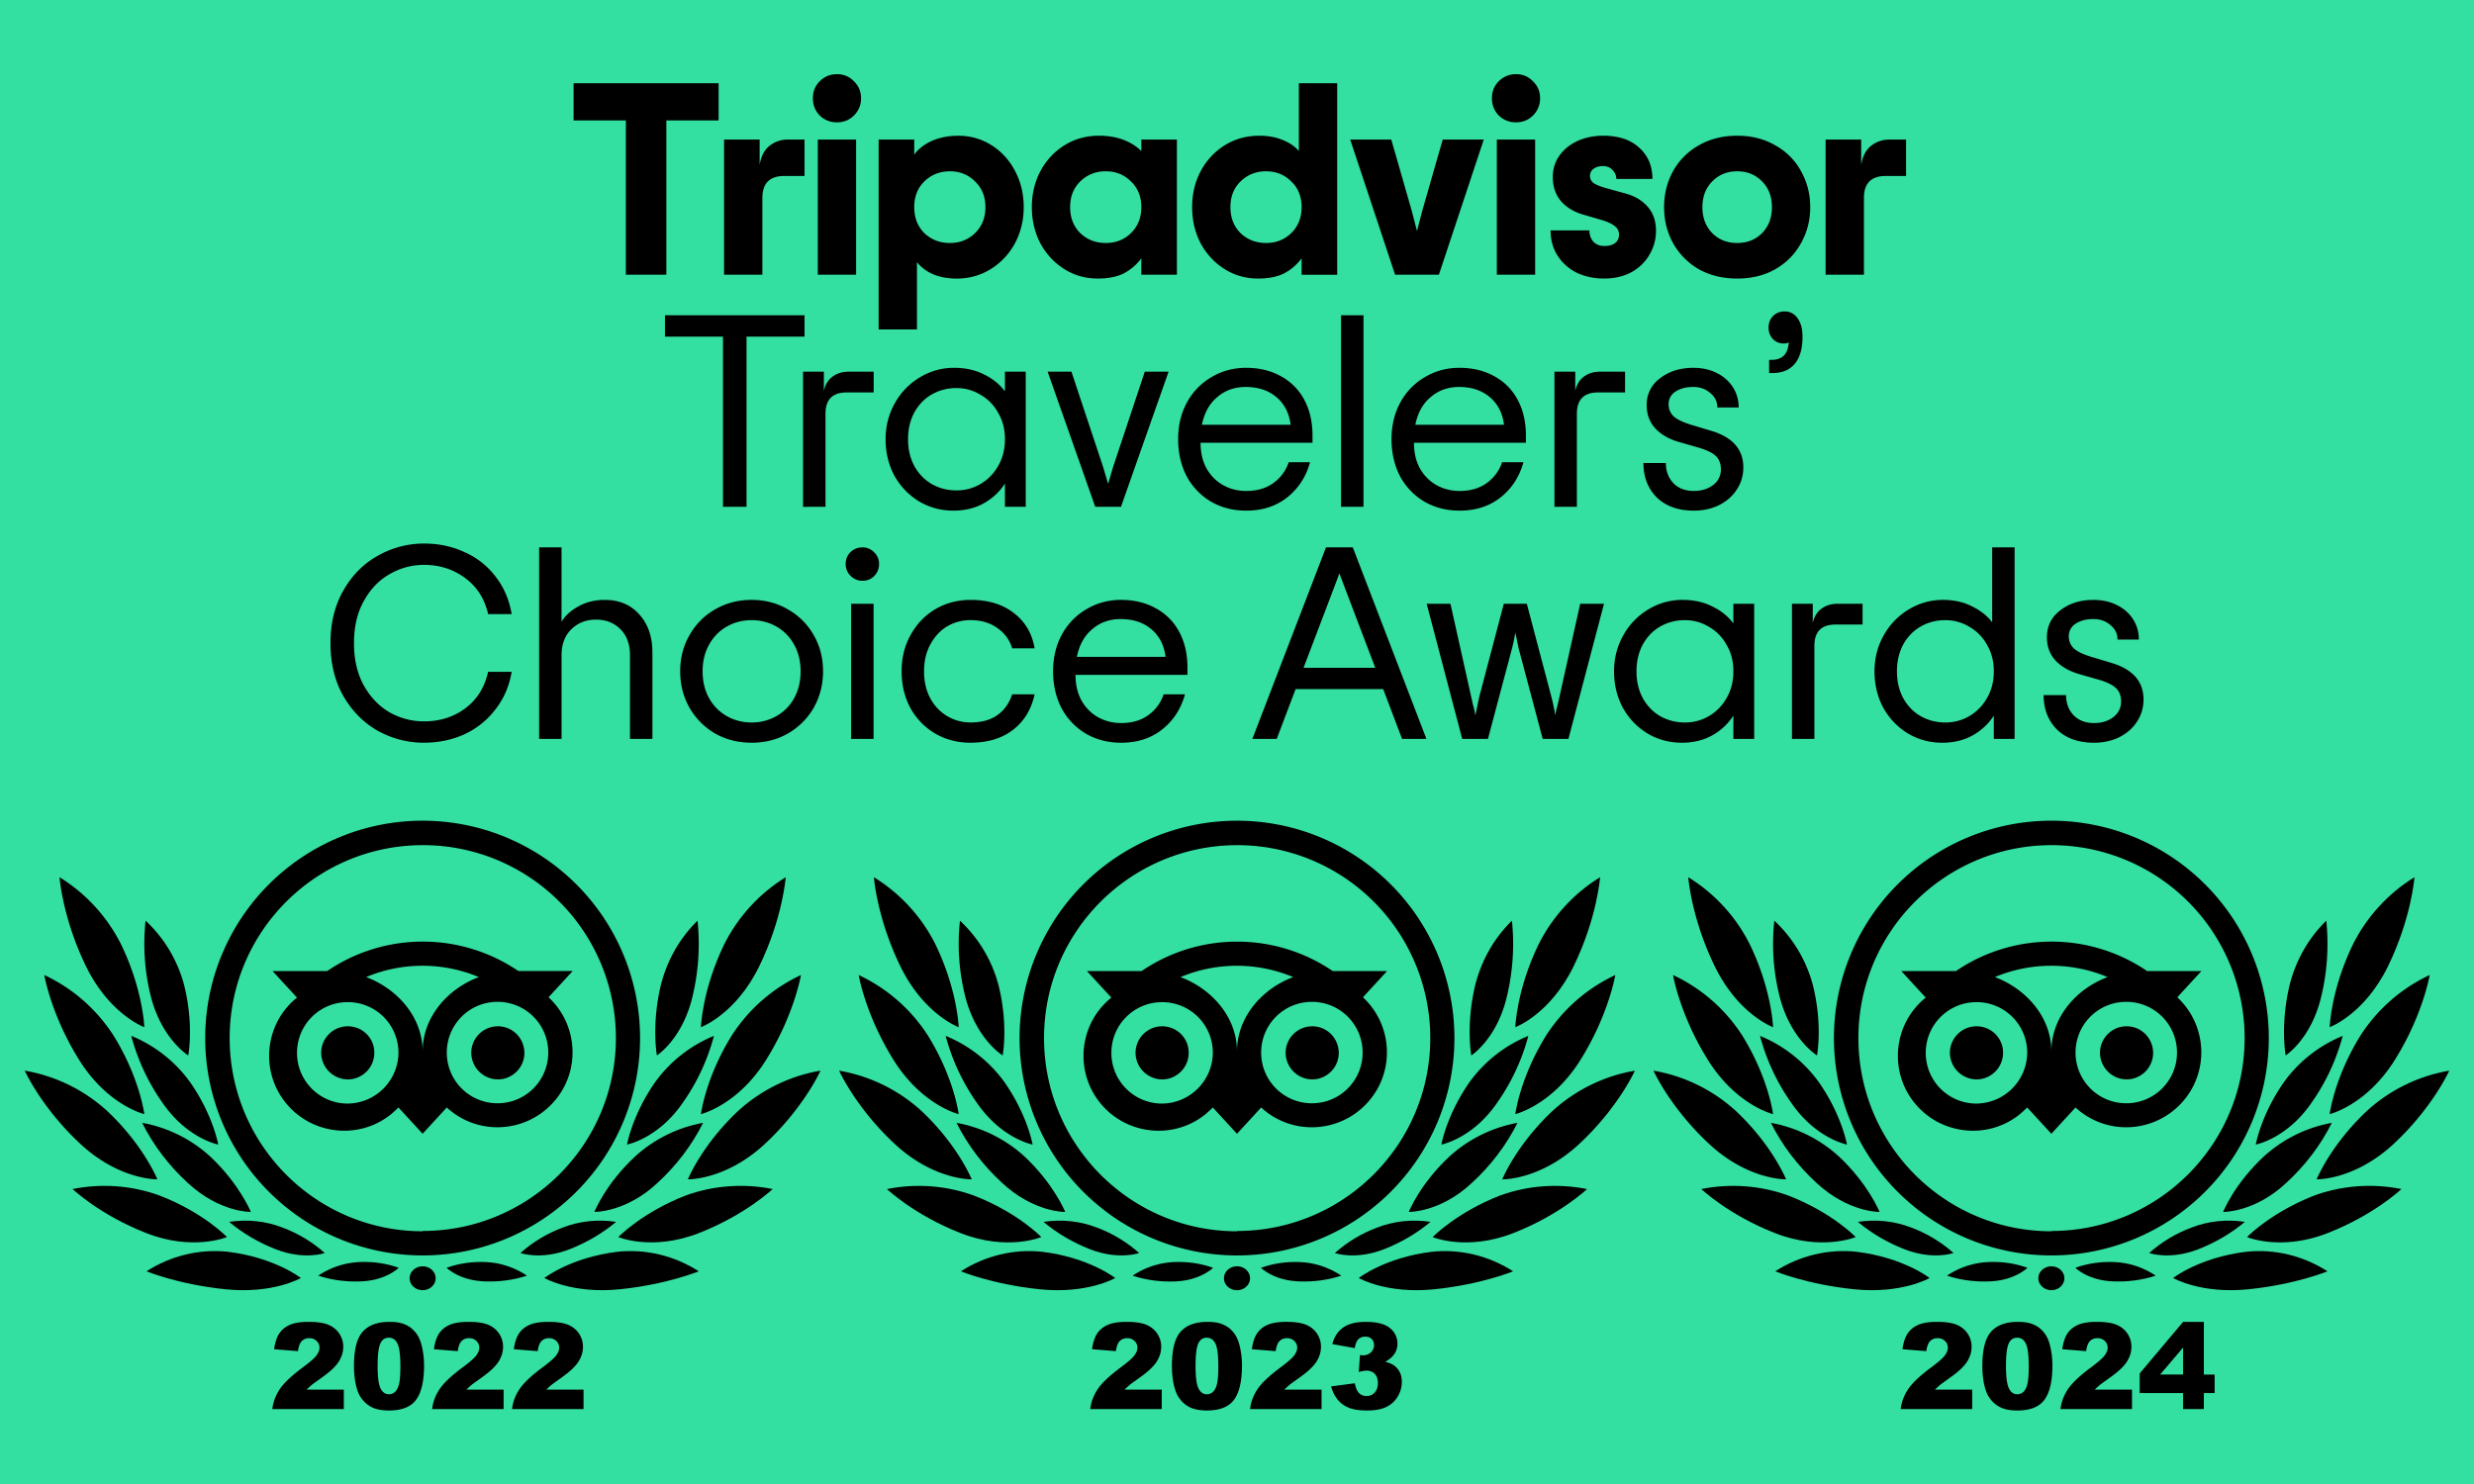 <svg xmlns="http://www.w3.org/2000/svg" width="200" height="120" xmlns:v="https://vecta.io/nano"><path d="M-.159-.099h200.318v120.197H-.159z" fill="#fff"/><path d="M200.159-.099H-.159v120.197h200.318V-.099Z" fill="#34e0a1"/><use href="#B"/><path d="M165.834 66.363a17.57 17.57 0 1 0 0 35.154 17.57 17.57 0 1 0 0-35.154zm0 33.201c-8.618 0-15.599-7.006-15.599-15.624s7.006-15.599 15.624-15.599a15.6 15.6 0 0 1 15.599 15.599c0 8.617-7.006 15.6-15.624 15.6v.024zm-3.906-14.428c0 1.196-.977 2.148-2.148 2.148a2.17 2.17 0 0 1-2.148-2.148 2.15 2.15 0 0 1 2.148-2.148c1.196 0 2.148.952 2.148 2.124v.024zm12.133 0c0 1.196-.977 2.148-2.148 2.148a2.17 2.17 0 0 1-2.148-2.148 2.15 2.15 0 0 1 2.148-2.148c1.196 0 2.124.952 2.148 2.124v.024zm1.929-4.467l1.977-2.148h-4.394a13.73 13.73 0 0 0-15.453 0h-4.419l1.977 2.148c-2.612 2.099-3.003 5.932-.903 8.52s5.932 3.003 8.52.903c.195-.171.391-.342.586-.537l1.953 2.124 1.953-2.124c2.466 2.27 6.298 2.099 8.569-.366s2.099-6.298-.366-8.569v.049zm-16.21 8.568c-2.27 0-4.101-1.831-4.101-4.101s1.831-4.101 4.101-4.101a4.09 4.09 0 0 1 4.101 4.077 4.15 4.15 0 0 1-4.101 4.126zm6.054-4.223c0-2.71-1.977-5.029-4.565-6.005 2.905-1.221 6.201-1.221 9.106 0-2.588.976-4.541 3.296-4.541 6.005zm6.055 4.199c-2.27 0-4.101-1.831-4.101-4.101s1.831-4.101 4.101-4.101 4.101 1.831 4.101 4.101-1.831 4.101-4.101 4.101z"/><use href="#C"/><use href="#D"/><use href="#E"/><use href="#F"/><use href="#G"/><use href="#H"/><use href="#I"/><use href="#J"/><use href="#K"/><use href="#L"/><use href="#M"/><path d="M181.653 100.032s1.926-1.991 5.46-3.367c2.242-.811 4.68-.983 7.02-.516 0 0-2.194 2.089-5.972 3.564s-6.508.319-6.508.319zm5.625-4.667s1.118-2.765 4.06-5.53A13.18 13.18 0 0 1 198 86.576s-1.337 2.987-4.498 5.925-6.224 2.864-6.224 2.864z"/><use href="#N"/><use href="#O"/><use href="#P"/><use href="#Q"/><use href="#R"/><use href="#S"/><use href="#T"/><use href="#U"/><path d="M160.255 110.445c0-1.318.237-2.24.712-2.767s1.196-.79 2.168-.79c.466 0 .85.058 1.148.173s.544.265.733.449.338.378.446.582.196.44.263.711a6.62 6.62 0 0 1 .194 1.617c0 1.258-.213 2.179-.639 2.762s-1.158.875-2.199.875c-.583 0-1.054-.093-1.413-.279a2.3 2.3 0 0 1-.885-.817c-.167-.256-.297-.604-.39-1.048s-.14-.933-.14-1.468zm1.91.004c0 .883.078 1.486.234 1.81s.382.484.679.484a.71.71 0 0 0 .508-.206c.144-.137.249-.354.317-.65s.102-.758.102-1.385c0-.921-.078-1.539-.234-1.856s-.391-.476-.702-.476c-.318 0-.549.162-.69.485s-.213.921-.213 1.794z"/><use href="#U" x="12.919"/><path d="M176.483 112.644h-3.509v-1.584l3.509-4.171h1.679v4.261h.87v1.494h-.87v1.296h-1.679v-1.296zm0-1.495v-2.182l-1.854 2.182h1.854zM100 104.33c.582 0 1.055-.433 1.055-.967s-.472-.967-1.055-.967-1.055.433-1.055.967.472.967 1.055.967zm0-37.966a17.577 17.577 0 1 0 0 35.154 17.577 17.577 0 1 0 0-35.154zm0 33.201c-8.618 0-15.599-7.006-15.599-15.624s7.006-15.599 15.624-15.599a15.6 15.6 0 0 1 15.599 15.599c0 8.617-7.006 15.6-15.624 15.6v.024zm-3.906-14.428c0 1.196-.977 2.148-2.148 2.148a2.17 2.17 0 0 1-2.148-2.148 2.15 2.15 0 0 1 2.148-2.148c1.196 0 2.148.952 2.148 2.124v.024zm12.133 0c0 1.196-.977 2.148-2.148 2.148a2.17 2.17 0 0 1-2.148-2.148 2.15 2.15 0 0 1 2.148-2.148c1.196 0 2.124.952 2.148 2.124v.024zm1.929-4.467l1.977-2.148h-4.394a13.73 13.73 0 0 0-15.453 0h-4.419l1.977 2.148c-2.612 2.099-3.003 5.932-.903 8.52s5.932 3.003 8.52.903c.195-.171.391-.342.586-.537L100 91.68l1.953-2.124c2.466 2.27 6.298 2.099 8.569-.366s2.099-6.298-.366-8.569v.049zm-16.21 8.568c-2.27 0-4.101-1.831-4.101-4.101s1.831-4.101 4.101-4.101a4.09 4.09 0 0 1 4.101 4.077 4.15 4.15 0 0 1-4.101 4.126zM100 85.015c0-2.71-1.977-5.029-4.565-6.005 2.905-1.221 6.201-1.221 9.106 0-2.588.976-4.541 3.296-4.541 6.005zm6.054 4.199c-2.27 0-4.101-1.831-4.101-4.101s1.831-4.101 4.101-4.101 4.101 1.831 4.101 4.101-1.831 4.101-4.101 4.101z"/><use href="#C" x="-65.834" y="0.001"/><use href="#D" x="-65.834" y="0.001"/><use href="#E" x="-65.834" y="0.001"/><use href="#F" x="-65.834" y="0.001"/><use href="#G" x="-65.834" y="0.001"/><path d="M86.114 98.002s-.908-2.255-3.314-4.51c-1.547-1.397-3.437-2.329-5.474-2.696.908 1.814 2.16 3.456 3.682 4.853 2.578 2.402 5.106 2.353 5.106 2.353zm5.976 3.32c-1.006-.896-2.179-1.599-3.424-2.059-1.365-.533-2.849-.678-4.31-.46 1.125.945 2.394 1.672 3.735 2.204 2.347.921 3.999.315 3.999.315z"/><use href="#J" x="-65.835" y="0.001"/><use href="#K" x="-65.834"/><use href="#L" x="-65.834" y="0.001"/><use href="#M" x="-65.834" y="0.001"/><use href="#V"/><use href="#W"/><use href="#N" x="-65.835" y="0.001"/><use href="#O" x="-65.835" y="0.001"/><path d="M113.886 98.002s.884-2.255 3.314-4.51c1.547-1.397 3.437-2.329 5.474-2.696-.908 1.814-2.16 3.456-3.682 4.853-2.553 2.402-5.106 2.353-5.106 2.353zm-5.976 3.32c1.006-.896 2.179-1.599 3.424-2.059 1.365-.533 2.849-.678 4.31-.46-1.125.945-2.394 1.672-3.735 2.204-2.347.921-3.999.315-3.999.315zm-5.976 1.196c1.019-.366 2.111-.513 3.179-.464 1.189.049 2.33.44 3.325 1.099-1.116.366-2.281.513-3.446.464-2.038-.073-3.058-1.099-3.058-1.099z"/><use href="#S" x="-65.835"/><use href="#T" x="-65.834" y="0.001"/><use href="#X"/><path d="M94.738 110.445c0-1.318.237-2.24.712-2.767s1.197-.79 2.168-.79c.467 0 .85.058 1.149.173s.543.265.733.449a2.36 2.36 0 0 1 .447.582c.109.204.196.44.263.711.129.518.193 1.057.193 1.617 0 1.258-.212 2.179-.638 2.762s-1.159.875-2.199.875c-.583 0-1.055-.093-1.414-.279a2.29 2.29 0 0 1-.884-.817c-.167-.256-.297-.604-.39-1.048s-.14-.933-.14-1.468zm1.911.004c0 .883.078 1.486.234 1.81s.382.484.679.484c.195 0 .365-.068.508-.206s.249-.354.317-.65.102-.758.102-1.385c0-.921-.078-1.539-.234-1.856s-.39-.476-.702-.476c-.318 0-.549.162-.69.485s-.213.921-.213 1.794zm10.186 3.49h-5.778c.066-.57.267-1.107.603-1.61s.966-1.096 1.89-1.78c.563-.419.924-.737 1.082-.955s.236-.424.236-.619c0-.212-.078-.392-.234-.542s-.352-.225-.588-.225c-.246 0-.447.077-.603.231s-.262.428-.314.818l-1.93-.156c.075-.542.214-.965.416-1.27a1.92 1.92 0 0 1 .854-.699c.368-.162.876-.244 1.524-.244.678 0 1.205.077 1.582.232a1.94 1.94 0 0 1 .89.711 1.88 1.88 0 0 1 .323 1.076c0 .422-.123.826-.371 1.21s-.697.808-1.35 1.268l-.778.562a7.27 7.27 0 0 0-.461.421h3.008v1.57zm2.689-4.927l-1.82-.326c.151-.58.442-1.024.873-1.333s1.039-.464 1.827-.464c.905 0 1.559.169 1.963.506a1.59 1.59 0 0 1 .604 1.272c0 .3-.082.57-.245.813s-.412.455-.743.638c.269.066.474.144.615.232.229.142.409.328.536.561s.192.508.192.829a2.31 2.31 0 0 1-.317 1.161c-.211.37-.516.656-.912.856s-.919.3-1.565.3c-.631 0-1.128-.074-1.492-.223s-.663-.364-.898-.649-.415-.645-.541-1.076l1.924-.255c.076.388.193.656.353.806a.85.85 0 0 0 .607.225.84.84 0 0 0 .646-.283c.172-.189.258-.441.258-.757s-.082-.57-.248-.747-.39-.265-.674-.265c-.151 0-.359.037-.624.113l.1-1.376a1.76 1.76 0 0 0 .25.023.88.88 0 0 0 .632-.241c.168-.161.253-.352.253-.572 0-.211-.063-.38-.189-.506s-.3-.189-.521-.189c-.227 0-.411.069-.553.206s-.238.378-.289.721z"/><use href="#B" x="-131.668"/><path d="M34.166 66.363a17.57 17.57 0 1 0 0 35.154 17.57 17.57 0 1 0 0-35.154zm0 33.2c-8.618 0-15.599-7.006-15.599-15.624S25.573 68.34 34.191 68.34A15.6 15.6 0 0 1 49.79 83.939c0 8.617-7.006 15.6-15.624 15.6v.024zM30.26 85.136c0 1.196-.977 2.148-2.148 2.148a2.17 2.17 0 0 1-2.148-2.148 2.15 2.15 0 0 1 2.148-2.148c1.196 0 2.148.952 2.148 2.124v.024zm12.133 0c0 1.196-.977 2.148-2.148 2.148a2.17 2.17 0 0 1-2.148-2.148 2.15 2.15 0 0 1 2.148-2.148c1.196 0 2.124.952 2.148 2.124v.024zm1.928-4.468l1.977-2.148h-4.394a13.73 13.73 0 0 0-15.453 0h-4.419l1.977 2.148c-2.612 2.099-3.003 5.932-.903 8.52s5.932 3.003 8.52.903c.195-.171.391-.342.586-.537l1.953 2.124 1.953-2.124c2.466 2.27 6.298 2.099 8.569-.366s2.099-6.298-.366-8.569v.049zm-16.21 8.569c-2.27 0-4.101-1.831-4.101-4.101s1.831-4.101 4.101-4.101a4.09 4.09 0 0 1 4.101 4.077 4.15 4.15 0 0 1-4.101 4.126zm6.055-4.223c0-2.71-1.977-5.029-4.565-6.005 2.905-1.221 6.201-1.221 9.106 0-2.588.976-4.541 3.296-4.541 6.005zm6.054 4.199c-2.27 0-4.101-1.831-4.101-4.101s1.831-4.101 4.101-4.101 4.101 1.831 4.101 4.101-1.831 4.101-4.101 4.101z"/><use href="#C" x="-131.668"/><use href="#D" x="-131.668" y="-0.001"/><path d="M12.722 95.364s-1.118-2.765-4.06-5.53A13.18 13.18 0 0 0 2 86.575s1.337 2.987 4.498 5.925 6.224 2.864 6.224 2.864z"/><use href="#F" x="-131.669"/><use href="#G" x="-131.669"/><use href="#H" x="-131.669"/><use href="#I" x="-131.669"/><use href="#J" x="-131.669"/><use href="#K" x="-131.669" y="-0.001"/><use href="#L" x="-131.669"/><use href="#M" x="-131.668"/><use href="#V" x="-65.834" y="-0.002"/><use href="#W" x="-65.834" y="-0.002"/><use href="#N" x="-131.669"/><use href="#O" x="-131.669"/><use href="#P" x="-131.669"/><use href="#Q" x="-131.669"/><use href="#R" x="-131.669"/><use href="#S" x="-131.669" y="-0.001"/><use href="#T" x="-131.669"/><use href="#X" x="-66.123"/><path d="M28.616 110.445c0-1.318.237-2.24.712-2.767s1.197-.79 2.168-.79c.467 0 .85.058 1.149.173s.543.265.733.449.338.378.447.582.196.44.262.711c.129.518.194 1.057.194 1.617 0 1.258-.212 2.179-.638 2.762s-1.159.875-2.199.875c-.583 0-1.055-.093-1.414-.279a2.29 2.29 0 0 1-.884-.817c-.167-.256-.297-.604-.39-1.048s-.14-.933-.14-1.468zm1.911.004c0 .883.078 1.486.234 1.81s.382.484.679.484c.195 0 .365-.068.508-.206s.249-.354.317-.65.102-.758.102-1.385c0-.921-.078-1.539-.234-1.856s-.39-.476-.702-.476c-.318 0-.549.162-.69.485s-.213.921-.213 1.794z"/><use href="#X" x="-53.204"/><use href="#X" x="-46.744"/><path d="M58.095 9.737h-4.226v12.479h-3.275V9.737h-4.226V6.728h11.726v3.009zm6.944 1.549v2.943h-1.637c-1.18 0-1.77.59-1.77 1.77v6.217h-3.098v-10.93h2.876v2.036c.118-.693.383-1.202.797-1.527a2.32 2.32 0 0 1 1.482-.509h1.35zm2.622-1.394a1.94 1.94 0 0 1-1.394-.553c-.369-.384-.553-.848-.553-1.394s.184-1.003.553-1.372c.383-.384.848-.575 1.394-.575s1.003.192 1.372.575c.383.369.575.826.575 1.372a1.9 1.9 0 0 1-.575 1.394c-.369.369-.826.553-1.372.553zm-1.549 1.394h3.098v10.93h-3.098v-10.93zm4.92 0h2.876v1.217c.325-.457.797-.826 1.416-1.106.634-.28 1.35-.42 2.146-.42.988 0 1.888.258 2.699.774s1.446 1.217 1.903 2.102c.457.87.686 1.836.686 2.898s-.236 2.036-.708 2.921c-.472.87-1.121 1.563-1.947 2.08s-1.748.774-2.766.774c-.723 0-1.364-.118-1.925-.354-.546-.251-.974-.575-1.283-.974v5.443h-3.098V11.286zm5.753 8.363c.811 0 1.49-.266 2.036-.797.561-.546.841-1.247.841-2.102s-.28-1.549-.841-2.08c-.546-.546-1.224-.819-2.036-.819s-1.497.273-2.058.819c-.546.531-.819 1.224-.819 2.08s.273 1.556.819 2.102c.561.531 1.247.797 2.058.797zm11.962 2.876c-1.003 0-1.91-.258-2.721-.774s-1.453-1.21-1.925-2.08c-.457-.885-.686-1.859-.686-2.921s.229-2.028.686-2.898c.472-.885 1.121-1.586 1.947-2.102s1.755-.774 2.788-.774c.752 0 1.416.111 1.991.332s1.055.524 1.438.907v-.929h2.876v10.93h-2.876v-1.328a4.16 4.16 0 0 1-1.416 1.217c-.56.28-1.261.42-2.102.42zm.642-2.876c.811 0 1.49-.266 2.036-.797.56-.546.841-1.247.841-2.102s-.28-1.549-.841-2.08c-.546-.546-1.224-.819-2.036-.819s-1.497.273-2.058.819c-.546.531-.819 1.224-.819 2.08s.273 1.556.819 2.102c.56.531 1.246.797 2.058.797zm12.316 2.876c-1.003 0-1.91-.258-2.721-.774s-1.453-1.21-1.925-2.08c-.457-.885-.686-1.859-.686-2.921s.229-2.028.686-2.898c.472-.885 1.121-1.586 1.947-2.102s1.755-.774 2.788-.774c.737 0 1.379.118 1.925.354.546.221.974.516 1.283.885V6.728h3.098v15.488h-2.876v-1.328a4.16 4.16 0 0 1-1.416 1.217c-.56.28-1.261.42-2.102.42zm.642-2.876c.811 0 1.49-.266 2.036-.797.56-.546.841-1.247.841-2.102s-.28-1.549-.841-2.08c-.546-.546-1.224-.819-2.036-.819s-1.497.273-2.058.819c-.546.531-.819 1.224-.819 2.08s.273 1.556.819 2.102c.56.531 1.246.797 2.058.797zm6.807-8.363h3.319l1.659 5.775.42 1.615.42-1.615 1.659-5.775h3.319l-3.629 10.93h-3.54l-3.629-10.93zm13.401-1.394a1.94 1.94 0 0 1-1.394-.553c-.369-.384-.553-.848-.553-1.394s.184-1.003.553-1.372c.383-.384.848-.575 1.394-.575s1.003.192 1.372.575c.383.369.575.826.575 1.372a1.9 1.9 0 0 1-.575 1.394c-.369.369-.826.553-1.372.553zm-1.549 1.394h3.098v10.93h-3.098v-10.93zm8.659 11.239c-.797 0-1.527-.155-2.19-.465-.649-.325-1.165-.782-1.549-1.372s-.575-1.276-.575-2.058h3.142c0 .383.111.693.332.929.221.221.516.332.885.332s.656-.081.863-.243.31-.384.31-.664a.84.84 0 0 0-.354-.708c-.236-.192-.612-.362-1.128-.509l-1.438-.42c-.752-.221-1.35-.59-1.792-1.106-.428-.516-.642-1.158-.642-1.925 0-.649.177-1.224.531-1.726.369-.516.863-.915 1.482-1.195s1.305-.42 2.058-.42c1.254 0 2.227.324 2.921.974.708.634 1.062 1.475 1.062 2.522h-2.921c0-.28-.103-.524-.31-.73-.192-.207-.45-.31-.774-.31-.31 0-.56.074-.752.221a.67.67 0 0 0-.288.553.71.71 0 0 0 .288.597c.192.133.516.266.974.398l1.593.443c.767.206 1.372.568 1.814 1.084.443.501.664 1.151.664 1.947 0 .693-.177 1.335-.531 1.925-.339.59-.826 1.062-1.46 1.416-.634.339-1.372.509-2.213.509zm10.77 0c-1.165 0-2.198-.251-3.098-.752a5.58 5.58 0 0 1-2.08-2.102c-.487-.885-.73-1.859-.73-2.921s.243-2.036.73-2.921a5.42 5.42 0 0 1 2.08-2.08c.9-.516 1.932-.774 3.098-.774s2.19.258 3.075.774c.9.501 1.593 1.195 2.08 2.08.501.885.752 1.859.752 2.921s-.251 2.036-.752 2.921c-.487.885-1.18 1.586-2.08 2.102-.885.501-1.91.752-3.075.752zm0-2.876c.811 0 1.482-.266 2.013-.797.531-.546.797-1.247.797-2.102s-.266-1.549-.797-2.08c-.531-.546-1.202-.819-2.013-.819s-1.482.273-2.013.819c-.531.531-.797 1.224-.797 2.08s.266 1.556.797 2.102c.531.531 1.202.797 2.013.797zm13.655-8.363v2.943h-1.637c-1.18 0-1.77.59-1.77 1.77v6.217h-3.098v-10.93h2.876v2.036c.118-.693.383-1.202.797-1.527a2.32 2.32 0 0 1 1.482-.509h1.35zM65.041 27.221H60.35v13.762h-1.903V27.221h-4.691v-1.726H65.04v1.726zm5.587 2.832v1.682h-2.19c-1.136 0-1.704.575-1.704 1.726v7.523H64.92v-10.93h1.682v1.549c.118-.516.354-.9.708-1.151.354-.266.789-.398 1.305-.398h2.013zm6.452 11.239c-1.018 0-1.947-.251-2.788-.752-.841-.516-1.505-1.21-1.991-2.08-.472-.885-.708-1.866-.708-2.943 0-1.062.251-2.036.752-2.921a5.57 5.57 0 0 1 2.013-2.08 5.26 5.26 0 0 1 2.766-.774c.914 0 1.718.177 2.412.531.708.339 1.276.797 1.704 1.372v-1.593h1.682v10.93H81.24v-1.881c-.428.664-.996 1.195-1.704 1.593s-1.527.597-2.456.597zm.244-1.637a3.8 3.8 0 0 0 1.925-.509c.605-.354 1.084-.841 1.438-1.46.369-.634.553-1.357.553-2.168s-.185-1.527-.553-2.146a3.7 3.7 0 0 0-1.438-1.46c-.59-.354-1.232-.531-1.925-.531a3.99 3.99 0 0 0-1.991.509c-.59.339-1.062.826-1.416 1.46-.339.634-.509 1.357-.509 2.168s.169 1.534.509 2.168c.354.634.826 1.121 1.416 1.46.605.339 1.268.509 1.991.509zm7.367-9.602h1.925l2.567 7.722.398 1.35.398-1.35 2.567-7.722h1.925l-3.85 10.93h-2.08l-3.85-10.93zm21.413 5.752h-9.049c0 .797.162 1.49.487 2.08.339.59.789 1.04 1.35 1.35s1.18.465 1.859.465c.87 0 1.6-.214 2.19-.642a3.37 3.37 0 0 0 1.239-1.682h1.726c-.325 1.18-.944 2.131-1.859 2.854-.9.708-1.999 1.062-3.297 1.062-1.062 0-2.013-.243-2.854-.73a5.28 5.28 0 0 1-1.969-2.058c-.457-.885-.686-1.881-.686-2.987s.236-2.095.708-2.965a5.25 5.25 0 0 1 1.991-2.058c.841-.502 1.77-.752 2.788-.752 1.077 0 2.021.229 2.832.686.811.443 1.438 1.077 1.881 1.903s.664 1.792.664 2.898v.575zm-5.399-4.513c-.9 0-1.667.273-2.301.819-.634.531-1.047 1.276-1.239 2.235h7.169c-.118-.944-.502-1.689-1.151-2.235s-1.475-.819-2.478-.819zm7.707-5.797h1.814v15.488h-1.814V25.495zm14.943 10.31h-9.049c0 .797.162 1.49.487 2.08.339.59.789 1.04 1.35 1.35s1.18.465 1.859.465c.87 0 1.6-.214 2.19-.642a3.37 3.37 0 0 0 1.239-1.682h1.726c-.325 1.18-.944 2.131-1.859 2.854-.9.708-1.999 1.062-3.297 1.062-1.062 0-2.013-.243-2.854-.73a5.28 5.28 0 0 1-1.969-2.058c-.457-.885-.686-1.881-.686-2.987s.236-2.095.708-2.965a5.25 5.25 0 0 1 1.991-2.058c.841-.502 1.77-.752 2.788-.752 1.077 0 2.021.229 2.832.686.811.443 1.438 1.077 1.881 1.903s.664 1.792.664 2.898v.575zm-5.398-4.513c-.9 0-1.667.273-2.301.819-.634.531-1.047 1.276-1.239 2.235h7.169c-.118-.944-.502-1.689-1.151-2.235s-1.475-.819-2.478-.819zm13.414-1.239v1.682h-2.19c-1.136 0-1.704.575-1.704 1.726v7.523h-1.814v-10.93h1.682v1.549c.118-.516.354-.9.708-1.151.354-.266.789-.398 1.305-.398h2.013zm5.557 11.239c-1.254 0-2.249-.354-2.987-1.062-.723-.723-1.084-1.652-1.084-2.788h1.814c0 .649.199 1.187.597 1.615.413.428.966.642 1.659.642.634 0 1.158-.162 1.571-.487a1.53 1.53 0 0 0 .62-1.261c0-.457-.14-.819-.42-1.084s-.76-.494-1.438-.686l-1.615-.465c-.782-.236-1.401-.605-1.859-1.106-.443-.502-.664-1.114-.664-1.836a2.6 2.6 0 0 1 1.084-2.19c.723-.561 1.615-.841 2.677-.841.723 0 1.357.14 1.903.42a3.2 3.2 0 0 1 1.305 1.151c.31.487.465 1.032.465 1.637h-1.726c0-.472-.192-.863-.575-1.173-.369-.325-.826-.487-1.372-.487-.575 0-1.055.125-1.438.376a1.17 1.17 0 0 0-.553 1.018c0 .398.14.73.42.996.295.251.76.472 1.394.664l1.615.487c1.74.516 2.611 1.505 2.611 2.965 0 .664-.177 1.261-.531 1.792-.339.531-.819.951-1.438 1.261-.605.295-1.283.443-2.036.443zm6.089-12.191h.177c.428 0 .76-.111.996-.332s.376-.583.42-1.084c-.089.059-.229.089-.42.089-.339 0-.627-.118-.863-.354-.236-.251-.354-.561-.354-.929s.118-.679.354-.929a1.26 1.26 0 0 1 .929-.376 1.21 1.21 0 0 1 1.062.553c.266.354.398.855.398 1.505 0 .959-.214 1.689-.642 2.19-.413.487-1.01.73-1.792.73h-.266v-1.062zM34.283 60.059a7.66 7.66 0 0 1-3.717-.951c-1.151-.649-2.08-1.578-2.788-2.788-.708-1.224-1.062-2.663-1.062-4.314 0-1.637.354-3.068 1.062-4.292s1.637-2.154 2.788-2.788a7.52 7.52 0 0 1 3.717-.974c1.195 0 2.294.236 3.297.708a6.26 6.26 0 0 1 2.5 1.991c.664.855 1.091 1.859 1.283 3.009H39.46c-.28-1.239-.9-2.213-1.859-2.921s-2.065-1.062-3.319-1.062a5.5 5.5 0 0 0-2.788.752c-.856.487-1.549 1.209-2.08 2.168-.531.944-.797 2.08-.797 3.407s.266 2.471.797 3.429c.531.944 1.224 1.667 2.08 2.168.87.487 1.799.73 2.788.73 1.283 0 2.397-.354 3.341-1.062s1.556-1.689 1.836-2.943h1.903c-.192 1.151-.627 2.161-1.305 3.031a6.67 6.67 0 0 1-2.5 2.013c-1.003.457-2.095.686-3.275.686zm9.299-15.797h1.814v6.018c.28-.487.73-.9 1.35-1.239.62-.354 1.335-.531 2.146-.531 1.165 0 2.094.391 2.788 1.173.708.782 1.062 1.807 1.062 3.075v6.992h-1.814v-6.77c0-.885-.258-1.586-.774-2.102s-1.173-.774-1.969-.774-1.46.258-1.991.774-.797 1.217-.797 2.102v6.77h-1.814V44.262zm17.179 15.797c-1.091 0-2.08-.251-2.965-.752-.87-.516-1.556-1.21-2.058-2.08-.501-.885-.752-1.866-.752-2.943s.251-2.05.752-2.921c.502-.885 1.187-1.578 2.058-2.08.885-.516 1.873-.774 2.965-.774s2.072.258 2.943.774a5.42 5.42 0 0 1 2.08 2.08c.502.87.752 1.844.752 2.921s-.251 2.058-.752 2.943a5.63 5.63 0 0 1-2.08 2.08c-.87.501-1.851.752-2.943.752zm0-1.637a4 4 0 0 0 1.991-.509 3.74 3.74 0 0 0 1.438-1.438c.354-.634.531-1.364.531-2.19s-.177-1.549-.531-2.168a3.7 3.7 0 0 0-1.438-1.46c-.605-.339-1.268-.509-1.991-.509s-1.386.169-1.991.509a3.7 3.7 0 0 0-1.438 1.46c-.354.62-.531 1.342-.531 2.168s.177 1.556.531 2.19c.354.62.833 1.099 1.438 1.438s1.269.509 1.991.509zm8.952-11.461c-.369 0-.686-.133-.951-.398a1.3 1.3 0 0 1-.398-.951c0-.384.125-.701.376-.951.266-.266.59-.398.974-.398a1.25 1.25 0 0 1 .951.398 1.25 1.25 0 0 1 .398.951c0 .383-.133.708-.398.974-.251.251-.568.376-.951.376zm-.907 1.859h1.814v10.93h-1.814V48.82zm9.656 11.239c-1.062 0-2.021-.251-2.876-.752-.841-.502-1.505-1.187-1.991-2.058-.472-.885-.708-1.873-.708-2.965s.243-2.072.73-2.943c.487-.885 1.151-1.578 1.991-2.08.855-.502 1.807-.752 2.854-.752 1.431 0 2.596.354 3.496 1.062.914.693 1.475 1.645 1.682 2.854h-1.814c-.207-.679-.605-1.224-1.195-1.637-.59-.428-1.313-.642-2.168-.642a3.67 3.67 0 0 0-1.903.509c-.561.339-1.01.826-1.35 1.46-.339.62-.509 1.342-.509 2.168s.169 1.556.509 2.19c.339.62.797 1.099 1.372 1.438s1.202.509 1.881.509c.885 0 1.608-.199 2.168-.597s.959-.959 1.195-1.682h1.814c-.266 1.224-.848 2.183-1.748 2.876s-2.043 1.04-3.429 1.04zm17.533-5.487h-9.049c0 .797.162 1.49.487 2.08.339.59.789 1.04 1.35 1.35s1.18.465 1.859.465c.87 0 1.6-.214 2.19-.642a3.37 3.37 0 0 0 1.239-1.682h1.726c-.325 1.18-.944 2.131-1.859 2.854-.9.708-1.999 1.062-3.297 1.062-1.062 0-2.013-.243-2.854-.73a5.28 5.28 0 0 1-1.969-2.058c-.457-.885-.686-1.881-.686-2.987s.236-2.095.708-2.965a5.25 5.25 0 0 1 1.991-2.058c.841-.502 1.77-.752 2.788-.752 1.077 0 2.021.229 2.832.686.811.443 1.438 1.077 1.881 1.903s.664 1.792.664 2.898v.575zm-5.399-4.513c-.9 0-1.667.273-2.301.819-.634.531-1.047 1.276-1.239 2.235h7.169c-.118-.944-.502-1.689-1.151-2.235s-1.475-.819-2.478-.819zm21.222 5.664h-7.08l-1.527 4.027h-1.969l5.952-15.488h2.168l5.952 15.488h-1.969l-1.527-4.027zm-.641-1.726l-2.5-6.571-.398-1.062-.398 1.062-2.5 6.571h5.797zm4.153-5.177h1.925l1.682 7.545.133.597c.089.295.155.59.199.885l.31-1.482 1.991-7.545h1.859l1.991 7.545c.133.501.236.996.31 1.482.044-.295.111-.59.199-.885l.133-.597 1.682-7.545h1.925l-2.876 10.93h-2.08l-1.947-7.324-.266-1.283a14.03 14.03 0 0 1-.266 1.283l-1.947 7.324h-2.08l-2.876-10.93zm20.638 11.239c-1.018 0-1.947-.251-2.788-.752-.841-.516-1.505-1.21-1.991-2.08-.472-.885-.708-1.866-.708-2.943 0-1.062.251-2.036.752-2.921a5.57 5.57 0 0 1 2.013-2.08 5.26 5.26 0 0 1 2.766-.774c.914 0 1.718.177 2.412.531.708.339 1.276.797 1.704 1.372v-1.593h1.682v10.93h-1.682v-1.881c-.428.664-.996 1.195-1.704 1.593s-1.527.597-2.456.597zm.244-1.637a3.8 3.8 0 0 0 1.925-.509c.605-.354 1.084-.841 1.438-1.46.369-.634.553-1.357.553-2.168s-.185-1.527-.553-2.146a3.7 3.7 0 0 0-1.438-1.46c-.59-.354-1.232-.531-1.925-.531a3.99 3.99 0 0 0-1.991.509c-.59.339-1.062.826-1.416 1.46-.339.634-.509 1.357-.509 2.168s.17 1.534.509 2.168c.354.634.826 1.121 1.416 1.46.605.339 1.268.509 1.991.509zm14.359-9.602v1.682h-2.19c-1.136 0-1.704.575-1.704 1.726v7.523h-1.814v-10.93h1.682v1.549c.118-.516.354-.9.708-1.151.354-.266.789-.398 1.305-.398h2.013zm6.452 11.239c-1.018 0-1.947-.251-2.788-.752-.841-.516-1.505-1.21-1.991-2.08-.472-.885-.708-1.866-.708-2.943 0-1.062.251-2.036.752-2.921a5.57 5.57 0 0 1 2.013-2.08 5.26 5.26 0 0 1 2.766-.774c.9 0 1.689.177 2.367.531.693.339 1.232.767 1.615 1.283v-6.062h1.814v15.488h-1.682v-1.881c-.428.664-.996 1.195-1.704 1.593s-1.527.597-2.456.597zm.243-1.637a3.8 3.8 0 0 0 1.925-.509c.605-.354 1.084-.841 1.438-1.46.369-.634.553-1.357.553-2.168s-.185-1.527-.553-2.146a3.7 3.7 0 0 0-1.438-1.46c-.59-.354-1.232-.531-1.925-.531a3.99 3.99 0 0 0-1.991.509c-.59.339-1.062.826-1.416 1.46-.339.634-.509 1.357-.509 2.168s.17 1.534.509 2.168c.354.634.826 1.121 1.416 1.46.605.339 1.268.509 1.991.509zm12.014 1.637c-1.254 0-2.249-.354-2.987-1.062-.723-.723-1.084-1.652-1.084-2.788h1.814c0 .649.199 1.187.597 1.615.413.428.966.642 1.659.642.634 0 1.158-.162 1.571-.487a1.53 1.53 0 0 0 .62-1.261c0-.457-.14-.819-.42-1.084s-.76-.494-1.438-.686l-1.615-.465c-.782-.236-1.401-.605-1.859-1.106-.443-.502-.664-1.114-.664-1.836 0-.915.362-1.645 1.084-2.19.723-.561 1.615-.841 2.677-.841.723 0 1.357.14 1.903.42.561.28.996.664 1.305 1.151s.465 1.032.465 1.637h-1.726c0-.472-.192-.863-.575-1.173-.369-.325-.826-.487-1.372-.487-.575 0-1.055.125-1.438.376a1.17 1.17 0 0 0-.553 1.018c0 .398.14.73.42.996.295.251.76.472 1.394.664l1.615.487c1.741.516 2.611 1.505 2.611 2.965 0 .664-.177 1.261-.531 1.792-.339.531-.819.951-1.438 1.261-.605.295-1.283.443-2.036.443z"/><defs ><path id="B" d="M165.834,104.329c.582,0,1.055-.433,1.055-.967s-.472-.967-1.055-.967-1.055.433-1.055.967.472.967,1.055.967Z"/><path id="C" d="M155.991 103.342s-2.104-1.652-5.901-2.121c-2.298-.247-4.619.321-6.578 1.578 0 0 2.54 1.06 6.385 1.455s6.095-.912 6.095-.912z"/><path id="D" d="M150.015 100.032s-1.897-1.991-5.474-3.367c-2.238-.811-4.671-.983-7.006-.516 0 0 2.189 2.089 5.96 3.564s6.52.319 6.52.319z"/><path id="E" d="M144.39 95.365s-1.118-2.765-4.06-5.53a13.18 13.18 0 0 0-6.662-3.259s1.337 2.987 4.498 5.925 6.224 2.864 6.224 2.864z"/><path id="F" d="M143.336 90.092s-.365-2.947-2.508-6.386a13.41 13.41 0 0 0-5.577-4.863s.536 3.218 2.825 6.877 5.26 4.372 5.26 4.372z"/><path id="G" d="M143.336 83.061s-.096-3.014-1.876-6.689a13.46 13.46 0 0 0-4.979-5.439s.241 3.308 2.141 7.203 4.714 4.925 4.714 4.925z"/><path id="H" d="M151.949,98.001s-.908-2.255-3.314-4.51c-1.547-1.397-3.437-2.329-5.474-2.696.908,1.814,2.16,3.456,3.682,4.853,2.578,2.402,5.106,2.353,5.106,2.353Z"/><path id="I" d="M157.925,101.321c-1.006-.896-2.179-1.599-3.424-2.059-1.365-.533-2.849-.678-4.31-.46,1.125.945,2.394,1.672,3.735,2.204,2.347.921,3.999.315,3.999.315Z"/><path id="J" d="M163.901 102.517c-1.019-.366-2.111-.513-3.179-.464a6.5 6.5 0 0 0-3.324 1.099c1.116.366 2.281.513 3.446.464 2.038-.073 3.058-1.099 3.058-1.099z"/><path id="K" d="M149.312 92.553s-.414-2.386-2.287-5.064a10.99 10.99 0 0 0-4.744-3.725 16.96 16.96 0 0 0 2.554 5.453c1.995 2.873 4.476 3.335 4.476 3.335z"/><path id="L" d="M146.887 85.346s.475-2.425-.325-5.657c-.525-2.008-1.6-3.82-3.124-5.241a17.41 17.41 0 0 0 .425 6.122c.875 3.453 3.024 4.775 3.024 4.775z"/><path id="M" d="M175.677 103.342s2.104-1.652 5.901-2.121c2.298-.247 4.619.321 6.578 1.578 0 0-2.539 1.06-6.385 1.455s-6.095-.912-6.095-.912z"/><path id="N" d="M188.333 90.092s.365-2.947 2.508-6.386a13.41 13.41 0 0 1 5.577-4.863s-.536 3.218-2.825 6.877-5.26 4.372-5.26 4.372z"/><path id="O" d="M188.333 83.061s.096-3.014 1.876-6.689c1.13-2.254 2.862-4.141 4.979-5.439 0 0-.241 3.308-2.141 7.203s-4.714 4.925-4.714 4.925z"/><path id="P" d="M179.72,98.001s.884-2.255,3.314-4.51c1.547-1.397,3.437-2.329,5.474-2.696-.908,1.814-2.16,3.456-3.682,4.853-2.553,2.402-5.106,2.353-5.106,2.353Z"/><path id="Q" d="M173.744,101.321c1.006-.896,2.179-1.599,3.424-2.059,1.365-.533,2.849-.678,4.31-.46-1.125.945-2.394,1.672-3.735,2.204-2.347.921-3.999.315-3.999.315Z"/><path id="R" d="M167.768,102.517c1.019-.366,2.111-.513,3.179-.464,1.189.049,2.33.44,3.325,1.099-1.116.366-2.281.513-3.446.464-2.038-.073-3.058-1.099-3.058-1.099Z"/><path id="S" d="M182.357 92.553s.414-2.386 2.287-5.064a10.99 10.99 0 0 1 4.744-3.725 16.96 16.96 0 0 1-2.554 5.453c-1.995 2.873-4.476 3.335-4.476 3.335z"/><path id="T" d="M184.775 85.346s-.452-2.425.309-5.657c.5-2.008 1.523-3.82 2.976-5.241a18.27 18.27 0 0 1-.405 6.122c-.809 3.453-2.88 4.775-2.88 4.775z"/><path id="U" d="M159.433 113.939h-5.779c.066-.57.268-1.107.604-1.61s.965-1.096 1.889-1.78c.564-.419.926-.737 1.083-.955s.236-.424.236-.619c0-.212-.078-.392-.233-.542a.82.82 0 0 0-.589-.225c-.246 0-.447.077-.604.231s-.261.428-.314.818l-1.929-.156c.075-.542.214-.965.416-1.27s.486-.537.854-.699.875-.244 1.525-.244c.678 0 1.204.077 1.581.232s.673.392.89.711a1.88 1.88 0 0 1 .323 1.076c0 .422-.123.826-.371 1.21s-.697.808-1.35 1.268l-.778.562a7.27 7.27 0 0 0-.461.421h3.008v1.57z"/><path id="V" d="M115.819 100.033s1.926-1.991 5.46-3.367c2.242-.811 4.68-.983 7.02-.516 0 0-2.194 2.089-5.972 3.564s-6.508.319-6.508.319z"/><path id="W" d="M121.444 95.366s1.118-2.765 4.06-5.53a13.18 13.18 0 0 1 6.662-3.259s-1.337 2.987-4.498 5.925-6.224 2.864-6.224 2.864z"/><path id="X" d="M93.916 113.939h-5.778c.066-.57.267-1.107.603-1.61s.965-1.096 1.889-1.78c.564-.419.925-.737 1.083-.955s.237-.424.237-.619c0-.212-.078-.392-.234-.542s-.352-.225-.588-.225c-.246 0-.447.077-.603.231s-.261.428-.314.818l-1.93-.156c.076-.542.214-.965.417-1.27s.486-.537.854-.699.875-.244 1.525-.244c.678 0 1.205.077 1.582.232s.673.392.889.711a1.88 1.88 0 0 1 .324 1.076c0 .422-.124.826-.372 1.21s-.697.808-1.35 1.268l-.778.562a7.27 7.27 0 0 0-.461.421h3.007v1.57z"/></defs></svg>